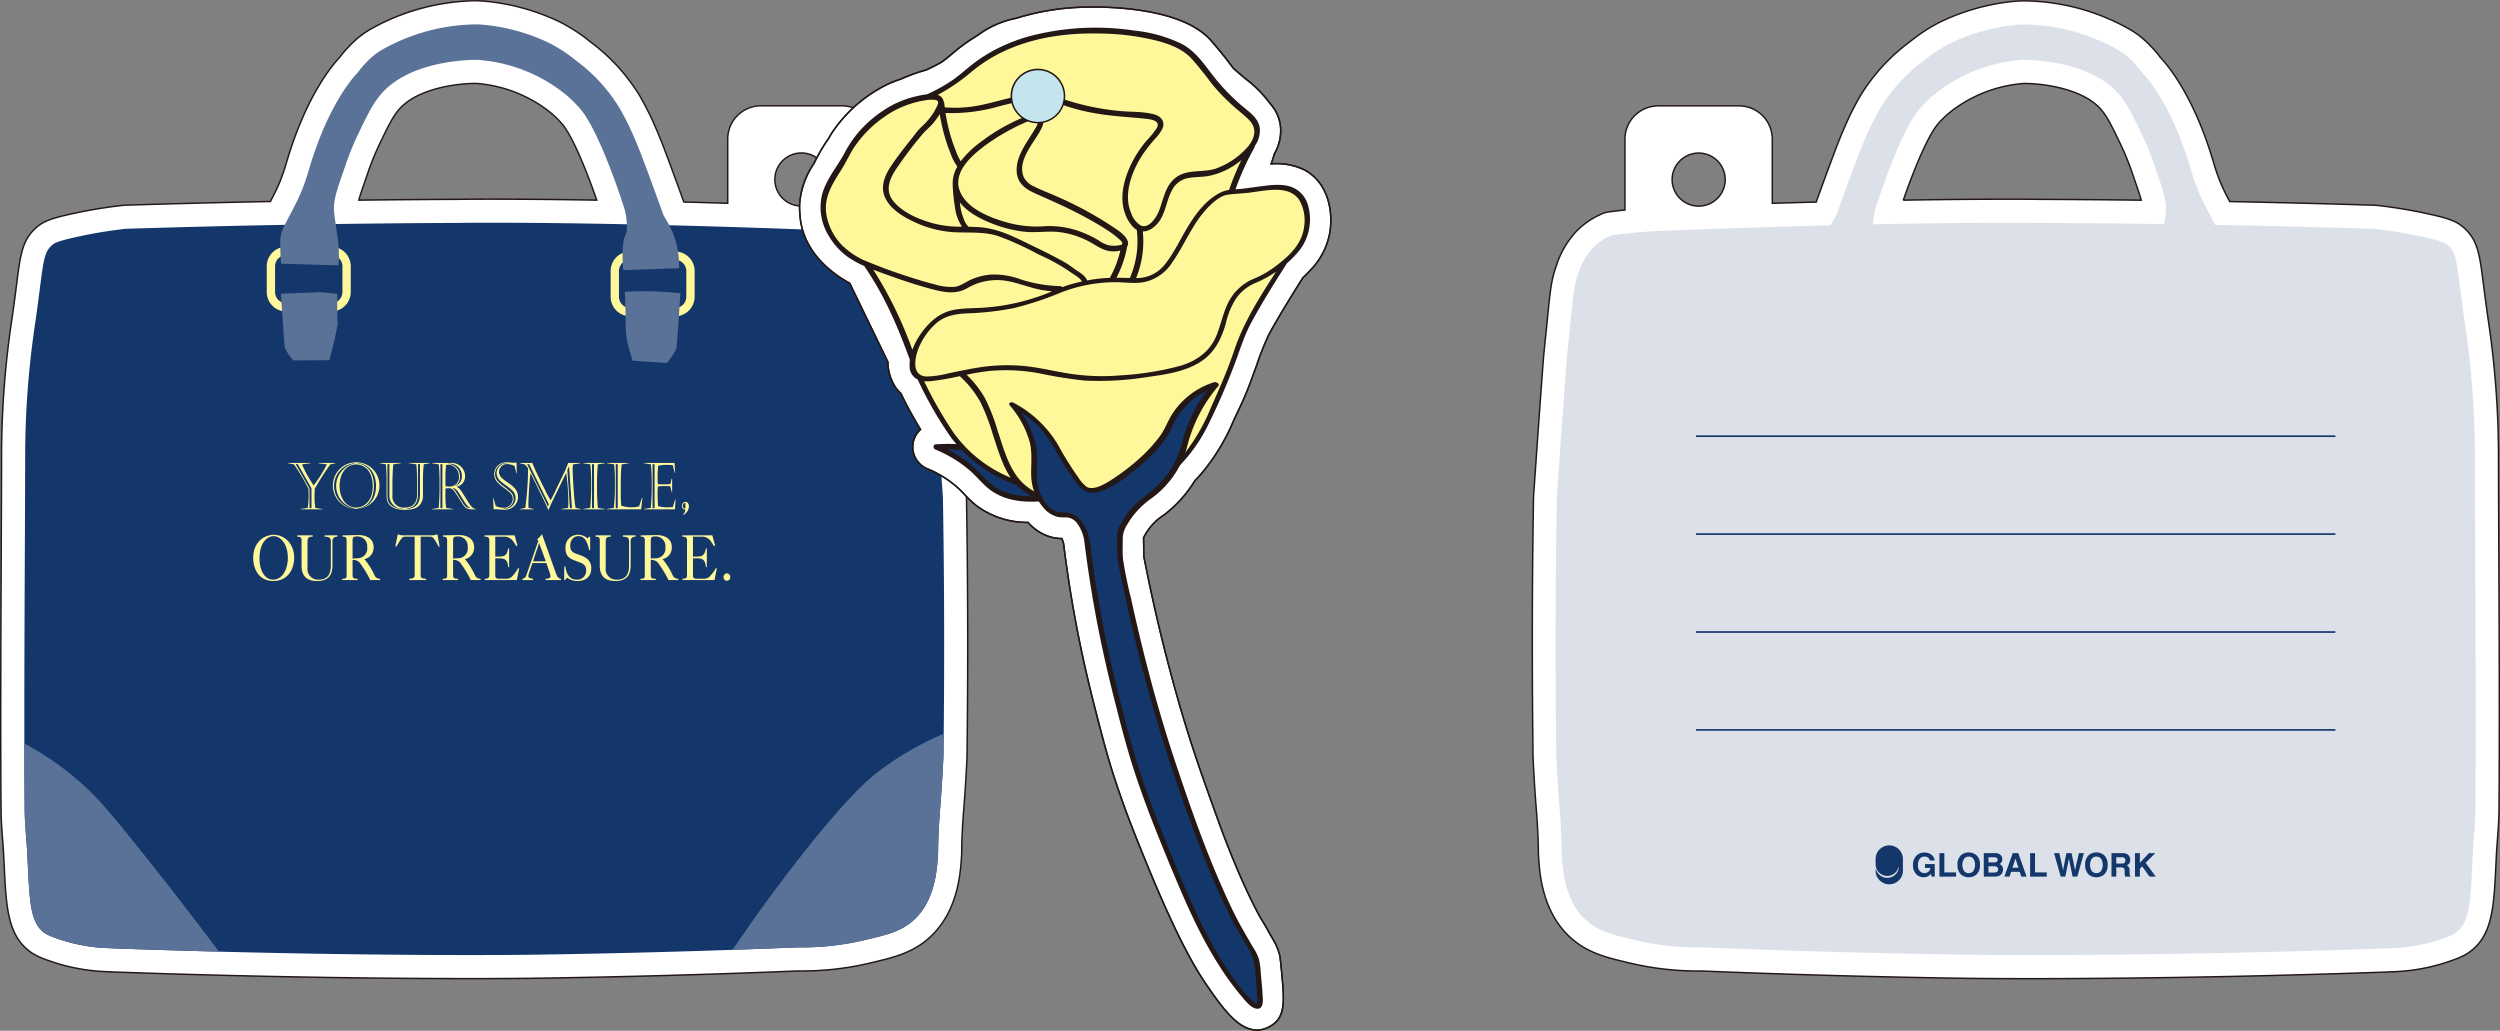 <svg xmlns="http://www.w3.org/2000/svg" width="566.984" height="233.771"><rect width="100%" height="100%" fill="#808080" stroke="none"/><g data-name="グループ 41"><g data-name="グループ 39"><path fill="#fff" d="M219.434 133.689a2004.58 2004.58 0 0 0-.239-20.887c0-.093-.006-.187-.012-.28-1.271-18.389-2.16-30.463-2.349-32.487l-.362-3.587c-.073-.676-.145-1.352-.213-2.029l-.18-1.807c-.7-6.99-.909-9.1-2.048-12.337a20.641 20.641 0 0 0-4.692-7.979 18.274 18.274 0 0 0-5.788-3.87 5.338 5.338 0 0 0-1.35-.373 120.934 120.934 0 0 0-3.74-.444V31.543a7.547 7.547 0 0 0-7.546-7.548h-18.328a7.547 7.547 0 0 0-7.545 7.548v14.561c-3.362-.1-6.686-.2-9.954-.285a862.725 862.725 0 0 0-2.394-6.6c-2.556-6.946-3.387-8.908-4.021-10.322a63.34 63.34 0 0 0-3.664-7.3 43.263 43.263 0 0 0-10.8-11.87l-1.842-1.429-.152-.114a41.777 41.777 0 0 0-5-3.088A49.892 49.892 0 0 0 110.782.348a51.58 51.58 0 0 0-1.474-.123 36.41 36.41 0 0 0-.774-.044 49.459 49.459 0 0 0-23.762 6.026 20.747 20.747 0 0 0-5.577 4.273 25.108 25.108 0 0 0-2.192 2.559c-1.684 1.776-7.714 8.911-12.111 24.079a43.564 43.564 0 0 1-1.376 3.977c-.354.886-.68 1.573-.819 1.866-.431.91-.9 1.806-1.387 2.741-10.921.213-21.993.493-32.96.835-.143 0-.287.014-.43.03a111.755 111.755 0 0 0-12.213 2.054c-3.984.9-5.928 1.54-7.649 3.135-3.03 2.806-3.426 5.9-4.293 12.679l-.318 2.467c-.325 2.483-.6 4.456-.757 5.53a210.1 210.1 0 0 0-2.34 30.864c0 5.278-.035 12.745-.073 21.316-.084 18.435-.187 41.379-.042 59.174.018 2.215.184 4.37.344 6.453.092 1.208.186 2.416.247 3.626l.111 2.291c.47 9.787.78 16.252 6.324 19.986a15.266 15.266 0 0 0 2.9 1.4 43.742 43.742 0 0 0 14.554 2.845c.478.03.83.047.915.05 35.832 1.281 65 1.506 81.054 1.506 8.542 0 13.364-.064 13.5-.066 20.056-.28 40.516-.842 60.812-1.669a67.212 67.212 0 0 0 16.23-1.773c5.343-1.255 9.564-2.247 13.416-5.653 6.632-5.866 7.183-14.792 7.418-18.6l.016-.248c.018-.3.025-.61.028-1.063 0-.294.006-.673.02-1.2.1-3.8.323-6.6.456-8.272l.022-.281c.271-3.41.5-7.191.7-11.237v-.187c.171-12.633.212-25.416.132-38.005Zm-107.9-88.529c-5.079 0-7.672.041-7.73.042-7.336.029-14.868.091-22.421.184.276-1.059.747-2.436 1.417-4.372l.449-1.3a60.983 60.983 0 0 1 2.834-7.047c1.957-4.072 3.139-6.529 4.751-8.22 4.5-4.715 13.985-5.6 17.309-5.523a30.769 30.769 0 0 1 15.059 5.368 22.565 22.565 0 0 1 4.233 3.749c1.626 1.878 3.872 6.483 6.323 12.964a147.34 147.34 0 0 1 1.583 4.38 1401.369 1401.369 0 0 0-23.809-.224Zm70.219 1.57a6.018 6.018 0 1 1 6.016-6.018 6.017 6.017 0 0 1-6.018 6.018Z" data-name="パス 336"/><path fill="#231815" d="M106.692 222.111c-14.541 0-44.406-.2-81.06-1.505-.085 0-.44-.02-.92-.051a43.863 43.863 0 0 1-14.606-2.857 15.342 15.342 0 0 1-2.932-1.414c-5.613-3.781-5.926-10.28-6.4-20.117l-.111-2.292a136.062 136.062 0 0 0-.22-3.26l-.027-.361c-.161-2.083-.328-4.237-.346-6.465-.145-17.81-.042-40.746.042-59.176.042-8.92.072-16.153.073-21.315A208.952 208.952 0 0 1 2.528 72.41l.009-.068c.151-1.06.429-3.03.749-5.46l.316-2.466c.873-6.819 1.27-9.932 4.346-12.782 1.751-1.621 3.711-2.263 7.725-3.174a111.685 111.685 0 0 1 12.233-2.058c.146-.016.295-.026.442-.031 10.9-.34 21.96-.62 32.862-.832a72.42 72.42 0 0 0 1.339-2.648l.022-.045c.148-.316.458-.972.794-1.811a44.139 44.139 0 0 0 1.37-3.961c4.389-15.145 10.41-22.313 12.15-24.148a24.828 24.828 0 0 1 2.194-2.561 20.967 20.967 0 0 1 5.612-4.3A49.42 49.42 0 0 1 108.547.018c.281.013.538.027.776.043 0 0 .736.05 1.479.124a50.059 50.059 0 0 1 16.494 4.766 42 42 0 0 1 5.017 3.1c.054.038.1.077.156.116l1.843 1.43a43.425 43.425 0 0 1 10.836 11.915 63.245 63.245 0 0 1 3.675 7.323c.634 1.414 1.467 3.378 4.025 10.331.74 2.01 1.554 4.25 2.357 6.489q4.763.127 9.666.277V31.544a7.724 7.724 0 0 1 7.714-7.716h18.327a7.725 7.725 0 0 1 7.714 7.716v15.917c1.227.133 2.427.266 3.595.428a5.593 5.593 0 0 1 1.393.385 18.452 18.452 0 0 1 5.84 3.906 20.777 20.777 0 0 1 4.732 8.042c1.146 3.256 1.357 5.368 2.055 12.367l.182 1.817q.1 1.012.213 2.027l.362 3.588c.2 2.119 1.13 14.852 2.348 32.493.007.1.012.191.014.286a2010.812 2010.812 0 0 1 .118 58.891l-.006.192c-.195 4.08-.431 7.862-.7 11.244l-.022.28c-.132 1.666-.353 4.454-.455 8.263-.011.431-.015.761-.019 1.026v.176c0 .472-.011.783-.029 1.072l-.015.248c-.237 3.834-.792 12.807-7.474 18.718-3.884 3.435-8.123 4.431-13.49 5.691a67.305 67.305 0 0 1-16.271 1.777 2281.136 2281.136 0 0 1-60.807 1.67c-.044-.001-4.886.063-13.498.063Zm.99-221.776a49.924 49.924 0 0 0-22.824 6.021 20.656 20.656 0 0 0-5.531 4.24 24.987 24.987 0 0 0-2.184 2.546c-1.74 1.837-7.714 8.953-12.084 24.025a43.176 43.176 0 0 1-1.38 3.992c-.339.849-.652 1.512-.8 1.83l-.022.045c-.451.951-.935 1.88-1.392 2.748l-.045.088h-.1c-10.934.214-22.023.494-32.958.834a5.194 5.194 0 0 0-.415.031 110.977 110.977 0 0 0-12.2 2.051c-3.952.9-5.877 1.524-7.571 3.093-2.987 2.766-3.38 5.841-4.239 12.578l-.318 2.466c-.319 2.432-.6 4.4-.749 5.464l-.01.069a208.208 208.208 0 0 0-2.338 30.837c0 5.166-.033 12.4-.073 21.319-.084 18.429-.188 41.364-.042 59.173.018 2.216.184 4.364.343 6.441l.028.362c.081 1.071.165 2.178.219 3.269l.112 2.291c.468 9.737.776 16.169 6.249 19.855a15.211 15.211 0 0 0 2.871 1.383 43.616 43.616 0 0 0 14.5 2.832c.478.03.827.047.912.05 36.648 1.31 66.51 1.506 81.048 1.506 8.6 0 13.449-.065 13.5-.066 20.06-.28 40.518-.842 60.809-1.669a66.882 66.882 0 0 0 16.2-1.769c5.32-1.25 9.522-2.237 13.343-5.616 6.579-5.818 7.128-14.694 7.363-18.485l.015-.249c.016-.283.024-.589.026-1.054v-.178c0-.266.007-.6.018-1.031.1-3.818.324-6.611.457-8.28l.021-.28c.269-3.379.5-7.158.7-11.233v-.182a2009.55 2009.55 0 0 0-.118-58.88c0-.088-.005-.18-.011-.271-1.218-17.638-2.15-30.367-2.348-32.482l-.36-3.588q-.111-1.013-.213-2.029l-.181-1.808c-.7-6.977-.907-9.08-2.039-12.3a20.461 20.461 0 0 0-4.653-7.916 18.092 18.092 0 0 0-5.734-3.835 5.189 5.189 0 0 0-1.307-.36c-1.21-.169-2.458-.306-3.736-.444l-.15-.016V31.536a7.386 7.386 0 0 0-7.377-7.38h-18.327a7.386 7.386 0 0 0-7.377 7.38V46.27h-.174q-5.044-.155-9.953-.285h-.114l-.04-.109a808.226 808.226 0 0 0-2.393-6.593c-2.556-6.944-3.386-8.9-4.017-10.312a63.42 63.42 0 0 0-3.655-7.285 43.1 43.1 0 0 0-10.755-11.823l-1.842-1.429-.148-.111a41.433 41.433 0 0 0-4.977-3.075A49.584 49.584 0 0 0 110.771.519a46.656 46.656 0 0 0-2.238-.167 15.539 15.539 0 0 0-.851-.017Zm74.069 46.562a6.186 6.186 0 1 1 6.184-6.185 6.191 6.191 0 0 1-6.184 6.185Zm0-12.035a5.85 5.85 0 1 0 5.847 5.85 5.855 5.855 0 0 0-5.847-5.851Zm-46.175 10.699h-.239a1408.062 1408.062 0 0 0-23.805-.226c-4.479 0-7.027.032-7.7.043-7.417.03-14.96.091-22.448.184h-.22l.056-.212c.273-1.05.739-2.418 1.421-4.385l.449-1.3a60.828 60.828 0 0 1 2.839-7.064c1.966-4.086 3.151-6.553 4.782-8.264 4.588-4.808 14.156-5.652 17.435-5.575a30.918 30.918 0 0 1 15.152 5.4 22.787 22.787 0 0 1 4.263 3.775c1.639 1.9 3.9 6.517 6.353 13.015.541 1.427 1.074 2.9 1.585 4.386ZM107.712 19.09c-3.579 0-12.438.947-16.759 5.476-1.594 1.673-2.772 4.121-4.721 8.177a60.633 60.633 0 0 0-2.826 7.029l-.45 1.3c-.632 1.828-1.079 3.136-1.356 4.147 7.417-.092 14.885-.152 22.2-.182.7-.01 3.25-.042 7.731-.042 4.8 0 12.772.038 23.57.22-.486-1.4-.991-2.8-1.5-4.149-2.444-6.462-4.679-11.048-6.292-12.914a22.458 22.458 0 0 0-4.205-3.722 30.534 30.534 0 0 0-14.969-5.336 8.101 8.101 0 0 0-.423-.008Z" data-name="パス 337"/></g><path fill="#13366b" d="M180.932 214.861a2260.602 2260.602 0 0 1-60.816 1.672s-38.881.543-94.3-1.437c-.07 0-.362-.018-.76-.043a38.949 38.949 0 0 1-12.847-2.452 12.426 12.426 0 0 1-1.952-.89c-3.592-2.419-3.556-7.665-4.081-18.11-.166-3.286-.558-6.563-.584-9.853-.214-26.165.114-64.036.114-80.495a205.37 205.37 0 0 1 2.287-30.06c.155-1.086.437-3.08.766-5.59 1.049-8.008 1.132-10.241 2.943-11.917.6-.558 1.288-.955 5.2-1.842a105.784 105.784 0 0 1 11.627-1.955 2782.691 2782.691 0 0 1 75.368-1.334s29.152-.49 87.4 1.831c.4.016.816.045.817.045 3.711.221 6.869.578 9.358.924a12.992 12.992 0 0 1 4.1 2.737 14.939 14.939 0 0 1 3.42 5.963c1 2.856 1.129 4.715 1.952 12.9.124 1.236.262 2.471.389 3.708 0 0 .092.92.181 1.872.193 2.052 1.127 14.83 2.339 32.356q.173 10.336.239 20.832.121 19.209-.121 37.9c-.236 4.93-.491 8.583-.688 11.071-.127 1.611-.382 4.663-.492 8.836-.031 1.175-.014 1.654-.04 2.071-.2 3.231-.536 10.665-5.639 15.178-2.786 2.464-5.87 3.225-11.1 4.453a61.668 61.668 0 0 1-15.08 1.629Z" data-name="パス 338"/><path fill="#5a7297" d="M16.878 176.273a68.937 68.937 0 0 0-11.357-7.666c.008 5.3.029 10.409.068 15.136.026 3.29.418 6.567.584 9.853.525 10.445.489 15.691 4.081 18.11a12.426 12.426 0 0 0 1.952.89 38.949 38.949 0 0 0 12.847 2.452c.4.025.69.04.761.043 8.35.3 16.323.539 23.846.733a915.602 915.602 0 0 0-19.452-25.046c-6.046-7.509-8.938-10.851-13.33-14.505Z" data-name="パス 339"/><path fill="#5a7297" d="M180.372 195.777a371.398 371.398 0 0 0-14.231 19.635q7.155-.246 14.791-.556a61.668 61.668 0 0 0 15.079-1.629c5.226-1.228 8.31-1.989 11.1-4.453 5.1-4.513 5.437-11.947 5.639-15.178.026-.417.009-.9.04-2.071.11-4.173.365-7.225.492-8.836.2-2.488.452-6.141.688-11.071.022-1.724.036-3.459.053-5.19a67.2 67.2 0 0 0-14.961 8.675c-1.712 1.315-6.802 5.365-18.69 20.674Z" data-name="パス 340"/><g fill="#fff89a" data-name="グループ 40"><path d="M69.776 115.191a15.616 15.616 0 0 0 .228-2.708c0-.4-.014-.883-.041-1.618a46.984 46.984 0 0 0-3.289-5.547l-1.324-.251v-.073h5.081v.073l-1.952.251a29.075 29.075 0 0 0 2.66 4.782 33.381 33.381 0 0 0 3.009-4.782l-1.912-.251v-.073h3.8v.088l-1.123.236a62.606 62.606 0 0 0-3.529 5.518 36.455 36.455 0 0 0-.054 1.972 12.074 12.074 0 0 0 .2 2.383l1.6.25v.074h-4.947v-.074Zm.415.045h.454v-4.489l-3.115-5.488h-.481l3.142 5.532Z" data-name="パス 341"/><path d="M86.054 110.232a5.283 5.283 0 1 1-5.335-5.385 5.231 5.231 0 0 1 5.335 5.385Zm-5.6-5.179a5.179 5.179 0 0 0 .013 10.314v-.073a5.173 5.173 0 0 1-.013-10.168Zm-3.436 5.15c0 3.414 2 4.9 3.757 4.9 1.978 0 3.757-1.708 3.757-4.709 0-4.385-2.621-5.061-3.771-5.061-2.007 0-3.745 1.78-3.745 4.87Zm4.091 5.164c2.192-.088 4.172-1.913 4.172-5.135 0-3.5-2.179-5.12-4.186-5.179v.073c1.525.133 3.7 1.221 3.7 5.15 0 2.281-.962 4.753-3.69 5.018Z" data-name="パス 342"/><path d="M87.676 108.467c0-1.06-.08-2.251-.16-3.164l-1.364-.236v-.073h4.76v.073l-1.711.236c-.121.9-.2 3.3-.2 3.987v2.958a2.551 2.551 0 0 0 2.807 2.87c1.592 0 2.795-.8 2.795-3.106v-3.075c0-.823-.066-2.751-.187-3.634l-1.7-.236v-.073h4.733v.073l-1.337.236a28.961 28.961 0 0 0-.187 3.384v3.473a3.325 3.325 0 0 1-.723 2.369c-.654.721-1.5 1.089-3.449 1.089-2.326 0-4.078-.78-4.078-3.15Zm.187 4c0 1.678.99 2.855 3.53 2.958v-.088a2.92 2.92 0 0 1-3.075-3.134v-6.942h-.455Zm6.926-.4c0 1.825-.682 3.032-2.54 3.267v.088c2.059-.132 3-1.191 3-3.34v-6.821h-.455Z" data-name="パス 343"/><path d="M99.693 109.011c0-1.1-.08-2.825-.187-3.693l-1.537-.251v-.073h4.291a3.021 3.021 0 0 1 3.223 2.943 2.4 2.4 0 0 1-1.939 2.457 2.1 2.1 0 0 1 .735.53c.669.75 1.925 3.149 2.62 3.914a1.494 1.494 0 0 0 1.084.6v.074h-1.137a1.858 1.858 0 0 1-1.511-.633c-.574-.618-1.871-2.987-2.446-3.634a1.3 1.3 0 0 0-1.19-.516 3.8 3.8 0 0 0-.642.045 8.486 8.486 0 0 0-.041.868v1.324a17.425 17.425 0 0 0 .175 2.222l1.617.25v.074h-4.839v-.074l1.51-.25c.134-1.074.214-3.4.214-3.958Zm.642-3.737h-.454v9.962h.454Zm.681 3.855c0 .4.027.985.041 1.162a4.122 4.122 0 0 0 .722.044 2.072 2.072 0 0 0 2.3-2.251 2.588 2.588 0 0 0-2.326-2.692 1.778 1.778 0 0 0-.574.073 23.6 23.6 0 0 0-.162 2.487Zm2.194 1.1a2.244 2.244 0 0 0 1.551-2.251 2.766 2.766 0 0 0-2.781-2.825h-.322v.074a2.746 2.746 0 0 1 2.648 2.9 2.219 2.219 0 0 1-1.137 2.075Zm-.549.471a2.82 2.82 0 0 1 .709.809l1.4 2.267c.588.956 1.056 1.471 1.858 1.486v-.074c-.414-.132-.815-.647-1.337-1.456l-1.136-1.795c-.455-.722-.789-1.149-1.471-1.3Z" data-name="パス 344"/><path d="M112.432 114.761a4.325 4.325 0 0 0 1.738.412 2.047 2.047 0 0 0 2.112-2.017c0-1.648-2-2.177-3.408-3.722a2.7 2.7 0 0 1-.79-1.928 2.663 2.663 0 0 1 2.821-2.648 7.648 7.648 0 0 1 .87.044c.253.014.481.043.694.043a5 5 0 0 0 .683-.043l.04 2.457h-.081l-.414-1.677a4.066 4.066 0 0 0-1.578-.427 1.818 1.818 0 0 0-1.952 1.8c0 1.56 2.26 2.251 3.544 3.649a2.916 2.916 0 0 1-2.38 4.886c-.87 0-1.324-.1-1.806-.1a5.292 5.292 0 0 0-.574.045l-.107-2.532h.094Zm2.487-9.757a2.51 2.51 0 0 0-2.634 2.532 2.417 2.417 0 0 0 .722 1.691c.869.972 2.192 1.678 2.888 2.443a2.067 2.067 0 0 1 .588 1.442 2.206 2.206 0 0 1-2.259 2.207v.074a2.467 2.467 0 0 0 2.7-2.34 2.4 2.4 0 0 0-.7-1.78c-.655-.707-2.233-1.634-2.914-2.354a2.41 2.41 0 0 1-.683-1.648 2.31 2.31 0 0 1 2.5-2.193v-.074Z" data-name="パス 345"/><path d="M120.719 104.994c.348.868.8 1.883 1.2 2.693l1.832 3.737a21.377 21.377 0 0 0 1.137 2.03c.427-.764.815-1.6 1.2-2.412l1.672-3.458a26.82 26.82 0 0 0 1.1-2.59h2.794v.073l-1.738.266c-.027.426-.04.927-.04 1.265 0 1.133.374 7.872.695 8.593l1.2.25v.074h-4.478v-.074l1.55-.25c.04-.412.054-.868.054-1.471a49.3 49.3 0 0 0-.482-6.416c-.213.368-.441.81-.642 1.236l-2.54 5.239c-.281.6-.575 1.221-.8 1.839h-.093a58.383 58.383 0 0 0-1-2.193l-2.126-4.34c-.228-.456-.628-1.266-.9-1.767-.162.972-.482 5.563-.482 6.873 0 .235.013.661.027.986l1.243.264v.074h-3.209v-.074l1.243-.264a70.481 70.481 0 0 0 .629-8.917 3.145 3.145 0 0 0-.748-.927l-1.11-.266v-.073Zm-1.176.28 4.72 9.593.226-.486-4.492-9.107Zm9.519.471-.387.838.574 8.653h.468Z" data-name="パス 346"/><path d="M137.204 115.515h-4.934v-.074l1.591-.264c.134-1.148.214-3.135.214-4.65v-1.207a34.565 34.565 0 0 0-.2-4l-1.6-.251v-.073h4.934v.073l-1.618.251c-.12 1.147-.188 2.751-.188 4.135v1.589c0 1.324.094 3.31.2 4.149l1.6.25Zm-2.941-10.241v9.962h.454v-9.962Z" data-name="パス 347"/><path d="M145.609 112.896h.093l-.294 2.619h-7.755v-.074l1.551-.25a42.381 42.381 0 0 0 .254-4.385v-1.81a32.639 32.639 0 0 0-.187-3.678l-1.6-.251v-.073h4.935v.073l-1.619.251a39.3 39.3 0 0 0-.2 3.943v3.09c0 .721.054 1.722.108 2.325a6.742 6.742 0 0 0 2.3.368 6.494 6.494 0 0 0 1.738-.192Zm-5.963-7.637v9.977h.454v-9.975Z" data-name="パス 348"/><path d="M146.02 104.994h6.952l.16 2.237h-.093l-.482-1.752a16.96 16.96 0 0 0-1.243-.044 9.192 9.192 0 0 0-2.046.192 25.942 25.942 0 0 0-.133 2.663c0 .485.014 1.074.053 1.515q.7.045 1.324.045a12.874 12.874 0 0 0 1.524-.074l.295-1.236h.107v3.075h-.107l-.308-1.309a9.167 9.167 0 0 0-1.243-.074 11.872 11.872 0 0 0-1.578.089c-.041.426-.067.986-.067 1.368 0 .868.04 2.4.12 3.1a6.858 6.858 0 0 0 2.086.265 10.055 10.055 0 0 0 1.257-.059l.521-1.736h.094l-.134 2.251h-7.046v-.074l1.551-.25c.12-.736.227-3.458.227-4.4v-1.809c0-.633-.053-2.369-.187-3.664l-1.6-.251Zm1.978.28v9.962h.455v-9.962Z" data-name="パス 349"/><path d="M154.912 116.736a1.868 1.868 0 0 0 .521-1.147.888.888 0 0 1 .013-1.766c.6 0 .8.647.8 1.015a2.355 2.355 0 0 1-1.27 1.971Zm.534-2.678a.616.616 0 0 0-.588.677.609.609 0 0 0 .588.618Z" data-name="パス 350"/><path d="M66.721 126.605c0 1.691-.9 5.164-4.773 5.164-3.583 0-4.533-3.3-4.533-5.106 0-4.429 3.276-5.385 4.6-5.385 2.233 0 4.706 1.662 4.706 5.327Zm-4.613-5.019c-1.6 0-3.262 1.56-3.262 5.136 0 2.546 1.123 4.738 3.1 4.738 2.3 0 3.342-2.693 3.342-4.87.002-3.65-2.003-5.004-3.184-5.004Z" data-name="パス 351"/><path d="M67.428 121.41h3.489v.309c-1-.015-1.176.338-1.176 1.132v5.9a2.4 2.4 0 0 0 2.563 2.71c2.22 0 2.727-1.545 2.727-3.267v-5.342c0-1.014-.467-1.073-1.389-1.132v-.309h2.887v.309a.994.994 0 0 0-1.136 1.132v5.342c0 2.046-.709 3.576-3.5 3.576-2.715 0-3.5-1.589-3.5-3.414v-5.5c0-.97-.094-1.088-.963-1.132Z" data-name="パス 352"/><path d="M77.677 121.41c1.19 0 2.42-.059 3.65-.059 1.6 0 3.409.677 3.409 2.766a2.662 2.662 0 0 1-2.1 2.693 15.935 15.935 0 0 1 2.287 3.619 1.278 1.278 0 0 0 1.283.825v.307h-2.22a25.726 25.726 0 0 0-2.432-3.988 2.094 2.094 0 0 0-1.592-.6v3.457c0 .751.322.825 1.137.825v.306h-3.476v-.309c.749 0 1.029-.074.989-.825v-7.886c0-.75-.321-.824-.936-.824Zm5.6 2.693a2.205 2.205 0 0 0-2.3-2.443c-.681 0-1.016.118-1.016.883v4.12c.4 0 .8-.03 1.2-.058a2.2 2.2 0 0 0 2.118-2.502Z" data-name="パス 353"/><path d="M94.04 121.719h-2.192c-.5 0-.628.22-.936.618-.4.514-.669 1.133-1.083 1.677l-.174-.1.562-2.737a3.9 3.9 0 0 0 1.163.236h6.659a3.906 3.906 0 0 0 1.162-.236l.5 2.752-.187.1a16.214 16.214 0 0 0-1-1.692c-.307-.4-.441-.618-.936-.618h-2.18v8.71c0 .633.268.781 1.244.825v.307h-3.811v-.309c.923-.044 1.217-.192 1.217-.825Z" data-name="パス 354"/><path d="M100.471 121.41c1.19 0 2.42-.059 3.65-.059 1.6 0 3.409.677 3.409 2.766a2.662 2.662 0 0 1-2.1 2.693 15.918 15.918 0 0 1 2.287 3.619 1.278 1.278 0 0 0 1.283.825v.307h-2.22a25.726 25.726 0 0 0-2.432-3.988 2.094 2.094 0 0 0-1.592-.6v3.457c0 .751.322.825 1.137.825v.306h-3.476v-.309c.749 0 1.029-.074.989-.825v-7.886c0-.75-.321-.824-.936-.824Zm5.6 2.693a2.205 2.205 0 0 0-2.3-2.443c-.681 0-1.016.118-1.016.883v4.12c.4 0 .8-.03 1.2-.058a2.2 2.2 0 0 0 2.118-2.502Z" data-name="パス 355"/><path d="M109.932 131.561v-.309c.641 0 1.042-.074 1.042-.825v-7.886c0-.75-.481-.824-1.083-.824v-.309h6.819l.655 2.369-.281.073a10.791 10.791 0 0 0-.6-.927 2.386 2.386 0 0 0-2.126-1.206h-2.031v4.517h.735c1.35-.015 1.885-.191 2.193-1.854h.213v4.238h-.213c-.134-1.648-.722-1.987-2.019-1.987h-.909v3.9c0 .662.427.721.922.721h1.5a1.8 1.8 0 0 0 1.551-.707 8.776 8.776 0 0 0 1.217-1.691l.228.073-.541 2.634Z" data-name="パス 356"/><path d="M118.488 131.561v-.309a1 1 0 0 0 .856-.707l2.727-7.827-.24-.442a4.426 4.426 0 0 0 1.082-1.148l3.129 8.771c.294.838.455 1.235 1.176 1.353v.309h-3.489v-.309c.4 0 1.123 0 1.123-.589 0-.426-.749-2.31-.922-2.958h-3.2c-.134.53-.909 2.532-.909 2.914 0 .574.709.574 1.083.633v.309Zm2.393-4.253h2.9l-1.511-4.164Z" data-name="パス 357"/><path d="M127.963 128.488h.268c.173 1.559.882 2.972 2.553 2.972a2.019 2.019 0 0 0 2.153-2.134c0-1.486-1.23-1.663-2.233-2.075-1.537-.559-2.46-1.074-2.46-3.016a2.814 2.814 0 0 1 2.86-2.957 3.131 3.131 0 0 1 2.153.838l.4-.382h.187v3.016h-.241a6.622 6.622 0 0 0-.855-2.355 1.878 1.878 0 0 0-1.471-.809c-1.257 0-1.952.927-1.952 2.266 0 1.281.882 1.59 1.818 1.9 1.457.486 2.955 1.148 2.955 3.12 0 2.089-1.471 2.9-3.182 2.9a3.928 3.928 0 0 1-2.287-.751l-.508.545h-.16Z" data-name="パス 358"/><path d="M135.058 121.41h3.489v.309c-1-.015-1.176.338-1.176 1.132v5.9a2.4 2.4 0 0 0 2.567 2.708c2.219 0 2.727-1.545 2.727-3.267v-5.342c0-1.014-.468-1.073-1.39-1.132v-.309h2.888v.309a.994.994 0 0 0-1.137 1.132v5.342c0 2.046-.708 3.576-3.5 3.576-2.714 0-3.5-1.589-3.5-3.414v-5.5c0-.97-.094-1.088-.962-1.132Z" data-name="パス 359"/><path d="M145.304 121.41c1.19 0 2.419-.059 3.65-.059 1.6 0 3.409.677 3.409 2.766a2.663 2.663 0 0 1-2.1 2.693 15.952 15.952 0 0 1 2.287 3.619 1.278 1.278 0 0 0 1.283.825v.307h-2.22a25.731 25.731 0 0 0-2.433-3.988 2.091 2.091 0 0 0-1.591-.6v3.457c0 .751.321.825 1.136.825v.306h-3.476v-.309c.749 0 1.03-.074.989-.825v-7.886c0-.75-.32-.824-.935-.824Zm5.6 2.693a2.206 2.206 0 0 0-2.3-2.443c-.682 0-1.016.118-1.016.883v4.12c.4 0 .8-.03 1.2-.058a2.2 2.2 0 0 0 2.116-2.502Z" data-name="パス 360"/><path d="M154.767 131.561v-.309c.641 0 1.043-.074 1.043-.825v-7.886c0-.75-.482-.824-1.083-.824v-.309h6.818l.655 2.369-.281.073a10.787 10.787 0 0 0-.6-.927 2.387 2.387 0 0 0-2.126-1.206h-2.032v4.517h.735c1.35-.015 1.886-.191 2.193-1.854h.215v4.238h-.214c-.133-1.648-.722-1.987-2.019-1.987h-.909v3.9c0 .662.427.721.922.721h1.5a1.8 1.8 0 0 0 1.551-.707 8.818 8.818 0 0 0 1.217-1.691l.227.073-.535 2.634Z" data-name="パス 361"/><path d="M164.089 130.886a.845.845 0 0 1 .749-.854.821.821 0 0 1 .789.854.83.83 0 0 1-.789.839.811.811 0 0 1-.749-.839Z" data-name="パス 362"/></g><path fill="#fff89a" d="M75.112 70.656H64.931a4.442 4.442 0 0 1-4.436-4.438v-5.816a4.442 4.442 0 0 1 4.436-4.438h10.181a4.442 4.442 0 0 1 4.436 4.438v5.816a4.442 4.442 0 0 1-4.436 4.438Zm-10.181-12.8a2.554 2.554 0 0 0-2.549 2.551v5.816a2.553 2.553 0 0 0 2.549 2.551h10.181a2.553 2.553 0 0 0 2.549-2.551v-5.816a2.554 2.554 0 0 0-2.549-2.551Z" data-name="パス 363"/><path fill="#fff89a" d="M153.104 71.731h-10.18a4.443 4.443 0 0 1-4.437-4.438v-5.816a4.443 4.443 0 0 1 4.437-4.438h10.18a4.443 4.443 0 0 1 4.437 4.438v5.816a4.443 4.443 0 0 1-4.437 4.438Zm-10.18-12.805a2.554 2.554 0 0 0-2.551 2.551v5.816a2.554 2.554 0 0 0 2.551 2.551h10.18a2.554 2.554 0 0 0 2.55-2.551v-5.816a2.554 2.554 0 0 0-2.55-2.551Z" data-name="パス 364"/><path fill="#5a7297" d="m154.004 60.83-12.646.422a35.389 35.389 0 0 1-.156-3.545c0-.695.029-1.363.069-2a10.565 10.565 0 0 1 .219-1.334c.066-.281.139-.545.216-.79a3.325 3.325 0 0 0 .407-1.085 14.158 14.158 0 0 0-.784-6.046c-.919-2.835-1.8-5.3-2.576-7.34-4.045-10.693-6.455-13.616-7.283-14.573a27.8 27.8 0 0 0-5.163-4.6 35.781 35.781 0 0 0-18.022-6.365s-14.138-.354-21.325 7.178c-2.2 2.3-3.571 5.161-5.7 9.595a65.77 65.77 0 0 0-3.07 7.624c-1.691 4.917-2.668 7.384-2.414 10.134.158 1.7.468 3.177.87 6.38a27.893 27.893 0 0 1 .12 5.7l-13.009-.389a49.048 49.048 0 0 1-.191-5.219 7.757 7.757 0 0 1 .159-1.3 7.672 7.672 0 0 1 .635-1.815c1.042-2.135 2.188-4.13 3.157-6.174.15-.318.539-1.13.969-2.208a48.21 48.21 0 0 0 1.547-4.471c4.6-15.89 11.063-22.1 11.064-22.1a19.538 19.538 0 0 1 1.985-2.347 15.386 15.386 0 0 1 4.24-3.249 44.089 44.089 0 0 1 20.963-5.386 36.182 36.182 0 0 1 1.962.147 44.407 44.407 0 0 1 14.493 4.165 36.166 36.166 0 0 1 4.351 2.69l1.868 1.448a37.681 37.681 0 0 1 9.474 10.4 58.335 58.335 0 0 1 3.356 6.716c.574 1.28 1.347 3.088 3.884 9.985a812.336 812.336 0 0 1 2.767 7.638l.595 1.063a19.67 19.67 0 0 1 1.748 3.551 19.922 19.922 0 0 1 1.221 7.5Z" data-name="パス 365"/><path fill="#5a7297" d="m63.704 66.611 9.1-.354 3.7.377q-.014.593-.02 1.193c-.022 1.971.012 3.892.091 5.76-.31 1.7-.688 3.486-1.148 5.33q-.357 1.427-.743 2.773l-8.158.052a11.849 11.849 0 0 1-1.947-2.905q-.2-2.508-.383-5.044-.265-3.615-.492-7.182Z" data-name="パス 366"/><path fill="#5a7297" d="M154.31 66.509a80.408 80.408 0 0 0-12.594-.35c.167 4.831.19 6.544.164 7.009-.005.079-.005.354 0 .729.02.788.084 1.433.138 1.875.016.233.045.582.106 1a18.758 18.758 0 0 0 .575 2.45 32.941 32.941 0 0 0 .814 2.585l7.709.51a13.034 13.034 0 0 0 2.213-3.363q.2-2.51.377-5.044.269-3.725.498-7.401Z" data-name="パス 367"/></g><g data-name="グループ 44"><path fill="#fff" stroke="#231815" stroke-width=".336" d="M347.685 171.701c0 .062 0 .125.005.187.194 4.046.427 7.827.7 11.237l.022.281c.133 1.674.355 4.474.456 8.272.014.532.017.911.02 1.205 0 .453.01.767.028 1.063l.016.248c.235 3.811.786 12.737 7.418 18.6 3.852 3.406 8.073 4.4 13.416 5.653a67.215 67.215 0 0 0 16.23 1.773c20.3.827 40.756 1.389 60.812 1.669.135 0 4.957.066 13.5.066 16.049 0 45.222-.225 81.055-1.506.084 0 .436-.02.914-.05a43.736 43.736 0 0 0 14.554-2.845 15.224 15.224 0 0 0 2.9-1.4c5.544-3.734 5.854-10.2 6.324-19.986l.111-2.291c.061-1.21.155-2.418.247-3.626.161-2.083.326-4.238.344-6.453.146-17.795.042-40.739-.042-59.174-.038-8.571-.071-16.038-.072-21.316a210.349 210.349 0 0 0-2.341-30.864 483.79 483.79 0 0 1-.757-5.53l-.318-2.467c-.866-6.779-1.262-9.873-4.293-12.679-1.721-1.6-3.665-2.231-7.649-3.135a111.745 111.745 0 0 0-12.213-2.054 5.176 5.176 0 0 0-.43-.03 2835.865 2835.865 0 0 0-32.959-.835 72.913 72.913 0 0 1-1.387-2.741c-.139-.293-.466-.98-.82-1.866a43.245 43.245 0 0 1-1.375-3.977c-4.4-15.168-10.428-22.3-12.112-24.079a25.169 25.169 0 0 0-2.192-2.559 20.747 20.747 0 0 0-5.577-4.273A49.459 49.459 0 0 0 458.458.193a36.41 36.41 0 0 0-.774.044s-.733.049-1.474.123a49.829 49.829 0 0 0-16.432 4.749 41.525 41.525 0 0 0-5 3.087l-.152.114-1.842 1.429a43.261 43.261 0 0 0-10.8 11.87 63.164 63.164 0 0 0-3.664 7.3c-.633 1.414-1.465 3.376-4.02 10.322a957.95 957.95 0 0 0-2.4 6.595q-4.9.131-9.954.285v-14.55a7.546 7.546 0 0 0-7.545-7.548h-18.328a7.546 7.546 0 0 0-7.546 7.548v16.066c-1.253.135-2.507.272-3.739.444a5.369 5.369 0 0 0-1.351.373 18.268 18.268 0 0 0-5.788 3.87 20.635 20.635 0 0 0-4.692 7.979c-1.139 3.238-1.349 5.347-2.048 12.337l-.18 1.807c-.068.677-.14 1.353-.213 2.029l-.362 3.587c-.189 2.024-1.077 14.1-2.349 32.487-.006.093-.01.187-.012.28-.115 6.993-.2 14.021-.239 20.887a2075.37 2075.37 0 0 0 .131 37.994Zm83.973-126.3a151.54 151.54 0 0 1 1.583-4.38c2.451-6.481 4.7-11.086 6.323-12.964a22.58 22.58 0 0 1 4.233-3.749 30.771 30.771 0 0 1 15.059-5.368c3.325-.08 12.809.808 17.309 5.523 1.612 1.691 2.794 4.148 4.751 8.22a60.894 60.894 0 0 1 2.834 7.047l.449 1.3c.671 1.936 1.141 3.313 1.417 4.372-7.553-.093-15.085-.155-22.421-.184-.057 0-2.651-.042-7.73-.042a1385.39 1385.39 0 0 0-23.807.222Zm-52.428-4.672a6.016 6.016 0 1 1 6.016 6.018 6.017 6.017 0 0 1-6.016-6.021Z" data-name="パス 368"/><path fill="#dce1e9" d="M352.958 171.624c.236 4.93.491 8.583.688 11.071.127 1.611.383 4.663.493 8.835.031 1.175.014 1.654.04 2.071.2 3.231.536 10.664 5.64 15.177 2.787 2.464 5.872 3.225 11.1 4.453a61.749 61.749 0 0 0 15.084 1.629c24.154.986 44.778 1.447 60.837 1.672 0 0 38.9.543 94.335-1.438.07 0 .363-.018.761-.042a38.971 38.971 0 0 0 12.851-2.452 12.5 12.5 0 0 0 1.953-.89c3.593-2.419 3.557-7.665 4.082-18.109.166-3.286.558-6.562.585-9.852.213-26.164-.115-64.033-.115-80.49a205.371 205.371 0 0 0-2.287-30.058 466.876 466.876 0 0 1-.767-5.59c-1.049-8.007-1.132-10.241-2.944-11.917-.6-.557-1.288-.954-5.2-1.841a105.35 105.35 0 0 0-11.631-1.955c-12.829-.4-24.883-.688-36.089-.893-.978-1.957-2.023-3.811-2.92-5.7-.15-.318-.539-1.129-.97-2.208a48.094 48.094 0 0 1-1.546-4.47c-4.608-15.89-11.068-22.1-11.068-22.1a19.612 19.612 0 0 0-1.986-2.347 15.394 15.394 0 0 0-4.242-3.249 44.121 44.121 0 0 0-20.97-5.385c-.245.011-.467.024-.674.038 0 0-.641.043-1.288.108a44.418 44.418 0 0 0-14.5 4.166 35.921 35.921 0 0 0-4.353 2.689l-1.869 1.448a37.686 37.686 0 0 0-9.477 10.395 58.273 58.273 0 0 0-3.357 6.716c-.574 1.28-1.347 3.088-3.886 9.984a812.336 812.336 0 0 0-2.767 7.638l-.6 1.063c-.248.4-.5.839-.745 1.31q-16.818.423-39.519 1.3c-.4.016-.817.046-.817.046-3.713.22-6.872.578-9.362.924a12.963 12.963 0 0 0-4.1 2.737 14.918 14.918 0 0 0-3.421 5.962c-1.006 2.856-1.13 4.714-1.953 12.9-.124 1.236-.262 2.471-.39 3.708 0 0-.091.92-.181 1.872-.192 2.051-1.127 14.829-2.339 32.354q-.172 10.335-.239 20.831-.119 19.203.123 37.889Zm71.848-120.748a13.192 13.192 0 0 1 .809-4.413c.92-2.835 1.807-5.3 2.577-7.339 4.047-10.693 6.458-13.616 7.286-14.573a27.806 27.806 0 0 1 5.165-4.6 35.8 35.8 0 0 1 18.028-6.365s14.143-.354 21.332 7.177c2.2 2.3 3.573 5.161 5.7 9.595a65.938 65.938 0 0 1 3.071 7.624c1.691 4.916 2.668 7.383 2.414 10.133-.081.87-.2 1.685-.354 2.7a2734.322 2734.322 0 0 0-27.769-.255c.005.001-12.761-.21-38.261.316Z" data-name="パス 369"/><g fill="#13366b" data-name="グループ 42"><path d="M384.63 143.148h145.017v.381H384.63z" data-name="長方形 10"/><path d="M384.63 165.353h145.017v.381H384.63z" data-name="長方形 11"/><path d="M384.63 98.736h145.017v.381H384.63z" data-name="長方形 12"/><path d="M384.63 120.942h145.017v.381H384.63z" data-name="長方形 13"/></g><g fill="#13366b" data-name="グループ 43"><path d="M425.504 197.261a.065.065 0 0 0-.063-.046.067.067 0 0 0-.066.066v.32a3.1 3.1 0 0 0 6.193 0v-2.923a3.1 3.1 0 0 0-6.193 0v1.313a2.645 2.645 0 0 0 5.2.7.04.04 0 0 1 .039-.03.041.041 0 0 1 .041.041 2.645 2.645 0 0 1-5.148.561" data-name="パス 370"/><path d="M437.681 195.152a1.041 1.041 0 0 0-.618-.761 1.521 1.521 0 0 0-.61-.12 1.33 1.33 0 0 0-1.057.485 2.208 2.208 0 0 0-.413 1.458 1.813 1.813 0 0 0 .448 1.388 1.474 1.474 0 0 0 1.018.406 1.323 1.323 0 0 0 .918-.32 1.385 1.385 0 0 0 .44-.842h-1.231v-.888h2.216v2.856h-.736l-.112-.664a2.584 2.584 0 0 1-.577.532 2.038 2.038 0 0 1-1.084.27 2.252 2.252 0 0 1-1.733-.733 2.794 2.794 0 0 1-.7-2.014 2.954 2.954 0 0 1 .711-2.071 2.428 2.428 0 0 1 1.882-.779 2.461 2.461 0 0 1 1.63.514 1.92 1.92 0 0 1 .706 1.283Z" data-name="パス 371"/><path d="M439.854 193.492h1.113v4.365h2.657v.957h-3.77Z" data-name="パス 372"/><path d="M447.544 197.533a2.666 2.666 0 0 0 0-2.772 1.269 1.269 0 0 0-1.049-.49 1.285 1.285 0 0 0-1.054.488 2.638 2.638 0 0 0 0 2.774 1.284 1.284 0 0 0 1.054.487 1.27 1.27 0 0 0 1.049-.487m.695.808a2.757 2.757 0 0 1-3.488 0 2.874 2.874 0 0 1-.809-2.2 2.813 2.813 0 0 1 .809-2.195 2.756 2.756 0 0 1 3.488 0 2.82 2.82 0 0 1 .805 2.195 2.878 2.878 0 0 1-.805 2.2" data-name="パス 373"/><path d="M450.972 196.471v1.419h1.292a1.248 1.248 0 0 0 .539-.094.672.672 0 0 0 .35-.665.571.571 0 0 0-.339-.57 1.33 1.33 0 0 0-.532-.09Zm0-2.055v1.174h1.294a1.065 1.065 0 0 0 .562-.132.5.5 0 0 0 .217-.468.478.478 0 0 0-.286-.491 2.019 2.019 0 0 0-.629-.083Zm2.89-.357a1.351 1.351 0 0 1 .245.812 1.189 1.189 0 0 1-.247.784 1.277 1.277 0 0 1-.406.3 1.188 1.188 0 0 1 .614.469 1.41 1.41 0 0 1 .208.781 1.553 1.553 0 0 1-.237.848 1.465 1.465 0 0 1-.978.686 3.7 3.7 0 0 1-.752.072h-2.4v-5.322h2.572a1.633 1.633 0 0 1 1.379.567" data-name="パス 374"/><path d="M456.404 196.803h1.363l-.673-2.094Zm.073-3.311h1.258l1.883 5.322h-1.206l-.351-1.094h-1.96l-.361 1.094h-1.163Z" data-name="パス 375"/><path d="M460.419 193.492h1.112v4.365h2.658v.957h-3.77Z" data-name="パス 376"/><path d="m467.036 193.492.7 3.048.153.848.153-.831.6-3.065h1.173l.633 3.047.162.849.164-.816.71-3.08h1.133l-1.5 5.322h-1.065l-.643-3.113-.187-1.029-.188 1.029-.643 3.113h-1.033l-1.509-5.322Z" data-name="パス 377"/><path d="M476.499 197.533a2.663 2.663 0 0 0 0-2.772 1.268 1.268 0 0 0-1.049-.49 1.286 1.286 0 0 0-1.054.488 2.647 2.647 0 0 0 0 2.774 1.285 1.285 0 0 0 1.054.487 1.268 1.268 0 0 0 1.049-.487m.7.808a2.758 2.758 0 0 1-3.489 0 2.871 2.871 0 0 1-.808-2.2 2.814 2.814 0 0 1 .808-2.195 2.757 2.757 0 0 1 3.489 0 2.825 2.825 0 0 1 .8 2.195 2.882 2.882 0 0 1-.8 2.2" data-name="パス 378"/><path d="M479.96 194.416v1.43h1.2a1.271 1.271 0 0 0 .535-.087.6.6 0 0 0 .315-.6.673.673 0 0 0-.305-.65 1.1 1.1 0 0 0-.514-.094Zm2.3-.787a1.32 1.32 0 0 1 .5.372 1.647 1.647 0 0 1 .268.448 1.49 1.49 0 0 1 .1.56 1.6 1.6 0 0 1-.191.745 1.071 1.071 0 0 1-.632.518.988.988 0 0 1 .521.421 1.739 1.739 0 0 1 .154.832v.357a2.646 2.646 0 0 0 .029.495.443.443 0 0 0 .2.3v.133h-1.227q-.051-.177-.072-.285a2.592 2.592 0 0 1-.047-.459l-.008-.494a1 1 0 0 0-.175-.679.9.9 0 0 0-.634-.17h-1.086v2.087h-1.087v-5.322h2.546a2.321 2.321 0 0 1 .84.137" data-name="パス 379"/><path d="M484.204 193.492h1.1v2.192l2.056-2.192h1.438l-2.185 2.189 2.3 3.133h-1.43l-1.64-2.324-.536.544v1.78h-1.103Z" data-name="パス 380"/></g></g><g data-name="グループ 47"><g data-name="グループ 45"><path fill="#fff" d="M297.37 39.521a8.886 8.886 0 0 0-1.8-1.116 14.479 14.479 0 0 0-7.274-1.24c.259-.713.495-1.455.708-2.256a10.367 10.367 0 0 0 1.426-6.049 9.058 9.058 0 0 0-2.323-5.312 26.609 26.609 0 0 0-5.532-5.612c-.885-.744-1.8-1.511-2.777-2.387-.492-.6-.832-1.063-.972-1.256-.052-.073-1.328-1.819-4.072-5-7.075-8.2-26.1-7.807-29.849-7.644l-.784.038a56.058 56.058 0 0 0-13.635 2.447 21.719 21.719 0 0 0-8.954 4.008c-.66.394-1.291.794-1.918 1.219a40.341 40.341 0 0 0-3.712 2.858c-.757.64-1.416 1.2-2.357 1.863a38.592 38.592 0 0 1-3.512 1.786 41.164 41.164 0 0 0-5.742 2.075c-.992.328-1.932.689-2.756 1.055a32.092 32.092 0 0 0-12.132 10.082 15.379 15.379 0 0 0-1.42 2.242 39.271 39.271 0 0 0-3.4 5.773 18.513 18.513 0 0 0-3.246 9.3 14.588 14.588 0 0 0 .092 2.332c.021.379.049.76.1 1.163 1.089 7.792 7.486 12.34 11.176 14.347l8.658 17.822a10.012 10.012 0 0 0 .854 4.114 7.991 7.991 0 0 0 1.187 2.1 7.4 7.4 0 0 0 .923.969 59.344 59.344 0 0 0 2.071 4.07c.628 1.124 1.424 2.549 2.368 4.079a5.349 5.349 0 0 0 1.542 8.924 24.667 24.667 0 0 1 5.1 2.844 22.78 22.78 0 0 1 3.394 3.049 24.146 24.146 0 0 0 2.638 2.478 19.31 19.31 0 0 0 11.711 3.794 10.771 10.771 0 0 0 4.689 3.17 9.252 9.252 0 0 0 2.961.483 6.381 6.381 0 0 1 .407 1.158 287.516 287.516 0 0 0 3.851 23.347c1.436 6.892 2.843 12.351 3.6 15.285 1.565 6.071 2.575 9.825 3.752 13.491 2.254 7.02 4.191 12.024 7.429 19.941 8.073 19.739 12.152 25.643 14.344 28.816 3.725 5.4 7.447 10.14 11.827 9.344a6.319 6.319 0 0 0 1.724-.592c3.914-1.973 3.571-5.614 2.884-12.88-.111-1.18-.223-2.156-.3-2.82a5.332 5.332 0 0 0-.146-.751 14.027 14.027 0 0 0-.465-1.413 13.68 13.68 0 0 0-1.14-2.267c-.349-.56-.666-1.139-.985-1.717-.428-.773-.871-1.574-1.394-2.4-.865-1.364-5.079-9.184-9.9-22.535l-.247-.686c-3.334-9.235-5.967-16.53-9.031-27.323a385.407 385.407 0 0 1-7.609-31.971l-.062-4.2a12.907 12.907 0 0 1 4.487-5.082q.183-.12.355-.255a28.073 28.073 0 0 0 6.813-7.634 33.552 33.552 0 0 0 2.56-2.93 47.373 47.373 0 0 0 6.3-10.873c.356-.742.722-1.511 1.1-2.318a77.762 77.762 0 0 0 3.381-8.259 69.53 69.53 0 0 0 1.243-3.476 85.688 85.688 0 0 1 2.022-4.93c1-1.935 3.618-6.477 7.893-13.24a16.363 16.363 0 0 0 1.535-1.545 16.2 16.2 0 0 0 4.55-8.63c.707-4.062.016-9.958-4.209-13.267Z" data-name="パス 381"/><path fill="#231815" d="M285.041 233.771c-4.069 0-7.523-4.486-10.987-9.506-2.2-3.183-6.284-9.1-14.361-28.847-3.234-7.91-5.172-12.914-7.432-19.954-1.181-3.675-2.191-7.43-3.755-13.5-.756-2.933-2.164-8.392-3.6-15.292a287.349 287.349 0 0 1-3.853-23.361 6.9 6.9 0 0 0-.347-1.012 9.319 9.319 0 0 1-2.907-.49 10.942 10.942 0 0 1-4.713-3.163 19.473 19.473 0 0 1-11.737-3.827 24.116 24.116 0 0 1-2.634-2.471 22.65 22.65 0 0 0-3.394-3.052 24.462 24.462 0 0 0-5.07-2.826 5.517 5.517 0 0 1-1.694-9.109c-.944-1.537-1.757-2.995-2.3-3.968a59.633 59.633 0 0 1-2.061-4.048 7.439 7.439 0 0 1-.917-.968 8.087 8.087 0 0 1-1.213-2.14 10.129 10.129 0 0 1-.864-4.135l-8.619-17.74c-3.741-2.045-10.121-6.621-11.214-14.445a12.193 12.193 0 0 1-.1-1.178c-.057-.51-.089-.963-.1-1.416 0-.233-.009-.55.009-.932a18.724 18.724 0 0 1 3.271-9.381 39.365 39.365 0 0 1 3.4-5.782 15.531 15.531 0 0 1 1.421-2.245 32.269 32.269 0 0 1 12.2-10.136c.83-.37 1.788-.736 2.768-1.06a41.2 41.2 0 0 1 5.749-2.078 38.78 38.78 0 0 0 3.474-1.77c.909-.643 1.555-1.188 2.3-1.82l.146.1-.108-.128a40.331 40.331 0 0 1 3.719-2.863 39.477 39.477 0 0 1 1.925-1.223 21.74 21.74 0 0 1 9-4.028 56.224 56.224 0 0 1 13.664-2.451l.784-.038c3.751-.16 22.857-.559 29.984 7.7 2.8 3.242 4.07 4.993 4.082 5.009.129.178.472.653.964 1.246.924.824 1.795 1.56 2.757 2.367a26.628 26.628 0 0 1 5.564 5.649 9.173 9.173 0 0 1 2.349 5.389 10.529 10.529 0 0 1-1.436 6.127 25.784 25.784 0 0 1-.622 2.012 14.376 14.376 0 0 1 7.106 1.269 9.029 9.029 0 0 1 1.829 1.136c4.281 3.355 4.982 9.329 4.281 13.427a16.358 16.358 0 0 1-4.594 8.717 16.726 16.726 0 0 1-1.527 1.539c-4.266 6.747-6.863 11.246-7.873 13.207a86.268 86.268 0 0 0-2.014 4.911 70.185 70.185 0 0 1-1.244 3.478 77.656 77.656 0 0 1-3.386 8.271c-.382.808-.748 1.576-1.1 2.318a47.5 47.5 0 0 1-6.321 10.907 33.7 33.7 0 0 1-2.569 2.941 28.16 28.16 0 0 1-6.83 7.65c-.12.093-.241.18-.366.262a12.713 12.713 0 0 0-4.411 4.98l.061 4.16a387.509 387.509 0 0 0 7.6 31.929c3.065 10.8 5.7 18.087 9.027 27.311l.247.686c4.815 13.338 9.019 21.142 9.882 22.5.527.83.97 1.632 1.4 2.407l.066.119c.291.527.591 1.073.914 1.591a13.879 13.879 0 0 1 1.625 3.725 5.5 5.5 0 0 1 .151.774c.118.985.218 1.909.3 2.825.693 7.337 1.041 11.02-2.976 13.045a6.572 6.572 0 0 1-1.769.607 5.642 5.642 0 0 1-1.001.092ZM247.883 1.761c-1.324 0-2.354.033-2.97.06l-.783.038a55.909 55.909 0 0 0-13.593 2.439 21.483 21.483 0 0 0-8.9 3.981c-.686.41-1.31.807-1.927 1.225a39.819 39.819 0 0 0-3.689 2.841l-.039.032c-.753.636-1.4 1.186-2.338 1.846a38.355 38.355 0 0 1-3.541 1.8 41.318 41.318 0 0 0-5.741 2.075c-.986.327-1.934.69-2.756 1.055a31.89 31.89 0 0 0-12.066 10.028 15.363 15.363 0 0 0-1.406 2.22 39.465 39.465 0 0 0-3.394 5.769 18.463 18.463 0 0 0-3.232 9.235 14.638 14.638 0 0 0 .094 2.31c.024.456.056.81.1 1.159 1.079 7.711 7.411 12.22 11.09 14.222l.048.026.023.048 8.676 17.9a9.838 9.838 0 0 0 .838 4.046 7.775 7.775 0 0 0 1.166 2.06 7.134 7.134 0 0 0 .9.948l.042.056a58.776 58.776 0 0 0 2.065 4.058c.555.995 1.393 2.5 2.363 4.073l.074.119-.1.094a5.182 5.182 0 0 0 1.493 8.644 24.79 24.79 0 0 1 5.14 2.863 22.917 22.917 0 0 1 3.417 3.069 23.935 23.935 0 0 0 2.621 2.462 19.173 19.173 0 0 0 11.611 3.758h.073l.048.055a10.651 10.651 0 0 0 4.618 3.122 9.034 9.034 0 0 0 2.907.474h.1l.046.1a6.663 6.663 0 0 1 .418 1.188 287.725 287.725 0 0 0 3.853 23.355 319.3 319.3 0 0 0 3.6 15.278c1.564 6.064 2.573 9.815 3.75 13.482 2.258 7.029 4.193 12.027 7.425 19.929 8.062 19.713 12.134 25.61 14.323 28.779 3.682 5.338 7.332 10.059 11.662 9.279a6.226 6.226 0 0 0 1.678-.577c3.813-1.922 3.472-5.529 2.793-12.714-.086-.913-.184-1.834-.3-2.815a5.159 5.159 0 0 0-.141-.729 13.621 13.621 0 0 0-.46-1.4 13.769 13.769 0 0 0-1.119-2.23 34.392 34.392 0 0 1-.93-1.615l-.066-.119a44.363 44.363 0 0 0-1.389-2.389c-.866-1.367-5.088-9.2-9.914-22.568l-.247-.686c-3.332-9.23-5.965-16.521-9.035-27.334a386.068 386.068 0 0 1-7.612-31.985l-.065-4.271.018-.036a13.088 13.088 0 0 1 4.545-5.149q.177-.116.345-.246a27.956 27.956 0 0 0 6.771-7.589 34.336 34.336 0 0 0 2.571-2.946 47.208 47.208 0 0 0 6.279-10.839c.357-.745.723-1.514 1.1-2.321a77.2 77.2 0 0 0 3.375-8.243 71.621 71.621 0 0 0 1.242-3.473 85.877 85.877 0 0 1 2.028-4.945c1.018-1.978 3.627-6.494 7.905-13.262l.03-.036a16.453 16.453 0 0 0 1.52-1.529 16.04 16.04 0 0 0 4.511-8.548c.686-4.007.008-9.843-4.159-13.106a8.661 8.661 0 0 0-1.762-1.1 14.2 14.2 0 0 0-7.194-1.224l-.253.013.086-.238c.27-.74.5-1.473.7-2.242l.016-.04a10.219 10.219 0 0 0 1.4-5.952 8.89 8.89 0 0 0-2.282-5.216 26.522 26.522 0 0 0-5.513-5.593 114.917 114.917 0 0 1-2.782-2.391c-.515-.621-.865-1.1-.995-1.282-.013-.017-1.274-1.756-4.063-4.987-5.862-6.803-20.047-7.648-26.741-7.648Z" data-name="パス 382"/></g><path fill="#13366b" d="M238.128 112.838c-7.228 1.042-11.136-.587-13.386-2.346-1.87-1.463-2.889-3.249-6.184-5.641a29.983 29.983 0 0 0-6.213-3.463 40 40 0 0 1 9.261.427c13.268 2.182 23.62 10.863 22.943 12.215-.203.407-1.545.431-6.421-1.192Z" data-name="パス 383"/><path fill="#231815" d="M243.633 111.538c-4.6-4.505-11.1-7.491-17.2-9.251a41.4 41.4 0 0 0-14.2-1.521c-.678.044-.652.952-.1 1.181a28.985 28.985 0 0 1 7.731 4.686c1.738 1.488 3.132 3.391 5.022 4.7 3.843 2.663 8.785 2.747 13.256 2.141a29.269 29.269 0 0 0 4.9 1.331 2.52 2.52 0 0 0 1.853-.167c1.086-.871-.673-2.523-1.262-3.1Zm-5.247.756a.577.577 0 0 0-.371-.077c-4.369.6-9.393.628-13.013-2.277-1.855-1.489-3.314-3.4-5.19-4.883a30.016 30.016 0 0 0-4.9-3.124 42.572 42.572 0 0 1 18.478 4.278 42.1 42.1 0 0 1 7.216 4.315 21.941 21.941 0 0 1 2.231 1.881c.343.339.633.888.977 1.222-.143 0-.321 0-.419-.013a23.529 23.529 0 0 1-5.009-1.322Z" data-name="パス 384"/><path fill="#fff89a" d="M279.427 43.574a51.133 51.133 0 0 1 5.569-.639c5.023-.3 7.534-.448 9.036.789 2.934 2.415 2.41 8.477.212 12.449a10.323 10.323 0 0 1-2.8 3.217 8.315 8.315 0 0 1-1.375.772 114.783 114.783 0 0 0-7.29 13.754c-3.4 7.611-3.326 9.677-6.65 16.678-3.434 7.233-5.5 11.594-10.19 15.866a29.785 29.785 0 0 1-15.267 7.82 25.348 25.348 0 0 1-12.248-.629 24.511 24.511 0 0 1-7.873-4.189 31.479 31.479 0 0 1-6.4-3.215c-6.935-4.552-10.521-10.938-13.084-15.525a53.227 53.227 0 0 1-2.335-4.71 5.189 5.189 0 0 1-1.608-1.945c-.646-1.4-.33-2.571-.366-3.8-.061-2.1-1.117-3.442-2.255-5.249-1.711-2.714-4.2-7.407-7.782-14.732-1.115-.495-8.915-4.1-9.894-11.113-.455-3.254.754-5.843 2.464-9.5a34.57 34.57 0 0 1 9.611-12.2 35.117 35.117 0 0 1 12.916-6.519 43.853 43.853 0 0 0 5.361-2.778 54.121 54.121 0 0 0 7.382-5.585c3.761-3.02 7.851-3.522 14.945-4.392 8.842-1.084 21.345-2.618 29.949 4.431 2.51 2.056 2 2.618 6.484 6.675 4.926 4.455 8.352 6.3 8.6 9.878a12.505 12.505 0 0 1-.537 3.689 27.845 27.845 0 0 1-2.21 5.942 108.634 108.634 0 0 1-2.365 4.76Z" data-name="パス 385"/><path fill="#231815" d="M296.677 46.643a6.214 6.214 0 0 0-3.391-4.085c-2-.869-4.34-.678-6.444-.422-1.766.216-3.524.487-5.293.687-.448.051-.9.079-1.342.11a60.65 60.65 0 0 1 4.316-9.509.337.337 0 0 0 .022-.269 6.1 6.1 0 0 0 1.175-4.019c-.241-2.416-2.643-3.9-4.311-5.354a47.244 47.244 0 0 1-6.694-7.137c-1.912-2.52-3.847-5.181-6.692-6.688a32.233 32.233 0 0 0-10.7-3.018 59.054 59.054 0 0 0-24.224 1.372 40.1 40.1 0 0 0-6.581 2.541 34.176 34.176 0 0 0-5.834 3.621c-1.63 1.259-3.132 2.66-4.84 3.821a35.267 35.267 0 0 1-5.645 3.1 18.155 18.155 0 0 0-2.137.381 22.671 22.671 0 0 0-6.044 2.247 28.079 28.079 0 0 0-7.136 5.752 26.247 26.247 0 0 0-3.451 5.126c-1.62 2.953-3.935 5.652-4.91 8.921a12.26 12.26 0 0 0 1.467 9.725 15.533 15.533 0 0 0 4.284 4.724 21.329 21.329 0 0 0 3.8 2.092.547.547 0 0 0 .1.242c4.437 6.453 7.5 13.61 10.157 20.947 0 .015.018.023.025.038a8.524 8.524 0 0 0-.057 1.441 3.218 3.218 0 0 0 1.836 3.039v.017a87.77 87.77 0 0 0 7.515 13.088 32.236 32.236 0 0 0 14.794 10.811.652.652 0 0 0 .123.025c4.4 4.58 11.646 5.472 17.689 5.072 7.777-.515 14.687-4.483 19.9-10.145a35.965 35.965 0 0 0 5.536-7.953 150.665 150.665 0 0 0 6.1-13.858c1.3-3.311 2.229-6.658 3.918-9.813 2.493-4.658 5.336-9.142 8.164-13.6a23.909 23.909 0 0 0 2.222-2.207 11.517 11.517 0 0 0 2.583-10.863Zm-19.767-3.025c-3.15 1.545-5.386 4.392-7.208 7.307-1.846 2.953-3.286 6.212-5.446 8.96a8.086 8.086 0 0 1-6.59 3.174 22.047 22.047 0 0 0 1.516-10.559 3.884 3.884 0 0 0 2.3-.85c2.854-2.1 2.758-5.595 4.307-8.473a5.145 5.145 0 0 1 3.744-2.81c1.484-.255 3-.194 4.494-.447a16.414 16.414 0 0 0 7.454-3.58l.054-.044a60.834 60.834 0 0 0-2.72 6.569.406.406 0 0 0-.013.207 6.214 6.214 0 0 0-1.892.546Zm-30.321 19.987c-.738-1.485-2-1.882-3.25-2.871a19.029 19.029 0 0 0-2.648-1.686c-2.8-1.537-5.686-2.9-8.557-4.292-3.275-1.583-6.464-3.017-10.145-3.24a53.512 53.512 0 0 0-2.327-.08 4.738 4.738 0 0 1-1.073-1.755 11.863 11.863 0 0 1-.71-2.417c-.082-.447-.146-.9-.2-1.353 1.93 2.432 5.171 4 7.916 5.013a28.109 28.109 0 0 0 6.76 1.633c2.521.267 5.032-.176 7.547.044a19.409 19.409 0 0 1 7.325 2.309c1.864 1.03 3.252 2.177 5.5 2.107a6.343 6.343 0 0 0 1.361-.2 24.051 24.051 0 0 1-2.286 6.01.546.546 0 0 0-.056.2 30.39 30.39 0 0 0-4.163.394c-.333.056-.663.121-.994.184ZM213.133 25.89a41.561 41.561 0 0 0 1.178 5.273q.552 1.876 1.284 3.692a11.545 11.545 0 0 0 1.521 2.919 7.708 7.708 0 0 0-1.053 4.234v.021a46.153 46.153 0 0 0 .628 5.688 9.859 9.859 0 0 0 1.482 3.695 25.321 25.321 0 0 1-6.281-.688c-3.227-.872-6.878-2.332-9.125-4.911-2.377-2.73-.833-5.693.992-8.228a85.983 85.983 0 0 1 5.612-7.325c.795-.883 1.726-1.611 2.468-2.551a19.052 19.052 0 0 0 1.294-1.819Zm41.42 29.34a.455.455 0 0 0-.168.266 6.451 6.451 0 0 1-2.857.145 6.638 6.638 0 0 1-2.337-1.1 23.4 23.4 0 0 0-5.375-2.41 20.162 20.162 0 0 0-7.539-.787 24.649 24.649 0 0 1-7.526-.8c-4.174-1.11-10.5-3.479-11.381-8.358-.489-3.63 2.807-6.663 5.385-8.684a46.548 46.548 0 0 1 7.072-4.444 26.093 26.093 0 0 1 2.359-1.12 5.609 5.609 0 0 1 2.669-.666c1.167.208-.113 1.926-.435 2.464-1.7 2.838-4.194 5.964-3.817 9.485.274 2.549 2.147 3.747 4.306 4.708 3.819 1.7 7.614 3.357 11.288 5.365 1.762.963 3.512 1.96 5.182 3.077a18.532 18.532 0 0 1 2.107 1.58c.253.227 1.073.853 1.067 1.279Zm1.082.7a.24.24 0 0 0 0-.027 1.35 1.35 0 0 0 .085-1.3c-.532-1.389-2.255-2.423-3.415-3.213a81.5 81.5 0 0 0-12.545-6.8c-1.73-.774-3.523-1.436-5.215-2.291a4.525 4.525 0 0 1-2.361-2.133c-1.555-3.655 2.151-7.571 3.752-10.543.473-.879 1.152-2.222.328-3.115-1.1-1.2-3.418-.2-4.6.294a42.948 42.948 0 0 0-9.362 5.486 21.912 21.912 0 0 0-4.419 4.289 13.449 13.449 0 0 1-1.087-2.309q-.7-1.752-1.232-3.563a39.244 39.244 0 0 1-1.123-5.08 38.773 38.773 0 0 0 12.01-1.475c3.816-.988 7.961-2.083 11.91-1.173 1.275.294 2.5.787 3.739 1.189a47.741 47.741 0 0 0 6.547 1.572c3.664.639 7.342.8 11.032 1.179 1.213.125 3.661.384 2.652 2.159a21.167 21.167 0 0 1-2.3 2.83 26.288 26.288 0 0 0-2.9 4.181c-1.991 3.656-3.492 8.4-1.925 12.471a8.11 8.11 0 0 0 1.975 3.127 3.521 3.521 0 0 0 .63.445 20.953 20.953 0 0 1-1.56 10.9v.012c-1.026-.024-2.04-.044-3.049-.041a25.1 25.1 0 0 0 2.433-7.069Zm-35.313-39.64a34.571 34.571 0 0 1 8.985-5.381c6.591-2.717 13.86-3.516 20.937-3.285a55.124 55.124 0 0 1 11.874 1.549c3.113.8 6.261 1.959 8.407 4.451a86.358 86.358 0 0 1 3.159 3.855c.507.662 1.062 1.45 1.825 2.335a47.555 47.555 0 0 0 4.468 4.485c1.084.96 2.256 1.843 3.272 2.876 1.742 1.771 1.438 3.735.211 5.524a.379.379 0 0 0-.14.139c-.035.063-.067.129-.1.192a17.576 17.576 0 0 1-7.6 5.247c-2.684.842-5.879.156-8.36 1.6-2.859 1.665-3.28 4.949-4.337 7.769-.545 1.455-2.269 4.348-4.2 3.489a5.28 5.28 0 0 1-2.2-2.848c-1.839-4.265.22-9.542 2.6-13.182a34.953 34.953 0 0 1 2.818-3.607 9.421 9.421 0 0 0 1.721-2.385c.622-1.511-.321-2.713-1.766-3.136-2.55-.747-5.492-.543-8.115-.822a55.965 55.965 0 0 1-12.139-2.52 19.567 19.567 0 0 0-8.947-1.076c-4.119.478-8.023 2.018-12.124 2.6a28.728 28.728 0 0 1-6.305.182c-.041-.334-.089-.667-.122-1a.62.62 0 0 0-.141-.333 1.77 1.77 0 0 0-1.342-1.475 43.785 43.785 0 0 0 7.661-5.241Zm-29.29 39.385a13.1 13.1 0 0 1-3.689-7.556c-.361-3.672 1.579-6.623 3.451-9.587 1.05-1.663 1.861-3.476 2.926-5.12a25.856 25.856 0 0 1 6.912-6.948 20.8 20.8 0 0 1 4.574-2.458 22.168 22.168 0 0 1 4.758-1.276 7.53 7.53 0 0 1 1.971-.085c.957.124.982.529.59 1.417a14.25 14.25 0 0 1-3.442 4.607 12.363 12.363 0 0 0-1.279 1.423c-1.992 2.53-4.07 5.061-5.84 7.751-1.342 2.04-2.318 4.53-1.257 6.909 1.171 2.628 3.962 4.321 6.456 5.5a24.59 24.59 0 0 0 9.159 2.413c3.346.176 6.668-.169 9.925.834a64.047 64.047 0 0 1 9.207 4.179 43.214 43.214 0 0 1 6.976 3.8c1 .752 2.294 1.3 2.96 2.367a32.431 32.431 0 0 0-4.195 1.173c-.1.034-.188.073-.283.109a.7.7 0 0 0-.5-.241 31.168 31.168 0 0 1-9.176-1.615 17.005 17.005 0 0 0-6.61-.993 14 14 0 0 0-4.489 1.175c-1.231.552-2.257 1.416-3.633 1.6a12.611 12.611 0 0 1-4.611-.587c-1.586-.393-3.151-.864-4.709-1.354-3.426-1.08-6.85-2.268-10.163-3.658a17.063 17.063 0 0 1-5.989-3.777Zm7.038 5.5c.743.284 1.489.557 2.227.827 3.429 1.254 6.878 2.444 10.4 3.4 2.955.8 5.9 1.565 8.693-.054a13.227 13.227 0 0 1 9.292-1.57c2.566.5 5.006 1.531 7.6 1.993a22.925 22.925 0 0 0 2.333.285c-.6.254-1.2.508-1.813.741a48.451 48.451 0 0 1-13.818 2.987c-2.737.193-5.673-.011-8.291.948a10.414 10.414 0 0 0-3.2 1.955 17.043 17.043 0 0 0-4.582 6.625 91.322 91.322 0 0 0-8.841-18.132Zm18.275 37.063a90.114 90.114 0 0 1-6.755-11.791 8.022 8.022 0 0 0 1.666-.012 63.626 63.626 0 0 0 6.413-1.124 23.214 23.214 0 0 1 4.63 5.782 44.291 44.291 0 0 1 2.866 7.447c1.1 3.217 2.088 6.9 4.061 9.8a29.9 29.9 0 0 1-12.881-10.097Zm63.569-18.786c-1.467 4.432-3.385 8.724-5.282 12.984a43.521 43.521 0 0 1-5.725 10.064c-4.906 5.988-11.571 10.566-19.425 11.381-5.618.582-12.339-.064-16.85-3.746-3.685-3.008-4.933-8.2-6.39-12.508a42.864 42.864 0 0 0-2.842-7.293 23.5 23.5 0 0 0-4.173-5.347 50.014 50.014 0 0 1 5.476-.882 41.158 41.158 0 0 1 11.122.589 100.407 100.407 0 0 0 10.165 1.614 67.91 67.91 0 0 0 14.309-.816c4-.545 8.29-1.166 11.79-3.318 3.3-2.03 4.9-5.225 5.924-8.845a17.724 17.724 0 0 1 2.349-5.679 10.172 10.172 0 0 1 4.413-3.5 25.649 25.649 0 0 0 4.592-2.507c-3.626 5.66-7.346 11.449-9.453 17.818Zm15.89-28.383c-.367 4.289-3.549 7.111-6.791 9.521a21.714 21.714 0 0 1-4.644 2.619 11.555 11.555 0 0 0-3.925 2.705c-2.73 2.857-3.106 6.526-4.5 10.042-1.452 3.668-4.4 5.815-8.08 6.957a65.782 65.782 0 0 1-13.557 2.2 48.558 48.558 0 0 1-11.862-.39c-3.139-.494-6.232-1.255-9.39-1.632a41.037 41.037 0 0 0-11.178.272c-2.318.36-4.611.862-6.908 1.335a20.746 20.746 0 0 1-4.823.689c-3.651-.136-2.63-4.588-1.638-6.836a15.455 15.455 0 0 1 3.8-5.218c2-1.721 4.3-2.117 6.862-2.255a66.7 66.7 0 0 0 10.694-1.184 73.767 73.767 0 0 0 10.96-3.637 34.218 34.218 0 0 1 12.052-2.255c2.314-.006 4.656.437 6.94-.1a10.06 10.06 0 0 0 6.047-4.4c1.888-2.676 3.277-5.671 5.029-8.433a23.778 23.778 0 0 1 3.235-4.189c1.11-1.1 2.687-2.489 4.293-2.721 1.568-.226 3.194-.252 4.774-.449 1.779-.222 3.555-.552 5.347-.646 2.284-.119 4.736.226 6.1 2.281a9.069 9.069 0 0 1 1.163 5.729Z" data-name="パス 386"/><path fill="#13366b" d="M285.304 220.568c.458 4.846.688 7.268.033 7.6-1.379.7-6.109-6.1-6.741-7.014-2.031-2.941-5.939-8.595-13.795-27.8-3.071-7.509-5.011-12.46-7.286-19.551-1.145-3.566-2.118-7.188-3.667-13.193-.805-3.125-2.167-8.441-3.541-15.039a280.405 280.405 0 0 1-3.818-23.23c-.459-1.937-1.378-4.3-3.415-5.3-1.239-.609-2.02.062-3.517-.441-2.416-.813-3.6-3.347-4.071-4.362-1.628-3.493-.672-5.908-.908-9.286-.19-2.726-1.194-6.606-5.037-11.2a23.077 23.077 0 0 1 9.846 9.256c.611 1.1 1.5 2.657 2.656 4.484 3.053 4.848 3.942 5.291 4.343 5.452 2.366.952 5.115-.926 7.952-2.865 3.832-2.619 9.191-7.609 10.857-11.452a16.582 16.582 0 0 1 1.819-3.262 17.9 17.9 0 0 1 1.915-2.221 18.124 18.124 0 0 1 6.827-3.948 31.679 31.679 0 0 0-5.626 9.026c-1.725 4.276-1.191 5.32-3.064 8.911a22.564 22.564 0 0 1-6.17 7.3 18.265 18.265 0 0 0-6.912 8.456q.044 2.922.085 5.845a391.831 391.831 0 0 0 7.8 32.883c3.193 11.244 5.965 18.868 9.393 28.363 4.778 13.239 9.13 21.562 10.412 23.584.84 1.324 1.525 2.743 2.353 4.075a8.276 8.276 0 0 1 .983 2.248c.078.629.184 1.557.294 2.681Z" data-name="パス 387"/><path fill="#231815" d="M275.394 86.67a17.51 17.51 0 0 0-9.635 7.372c-.962 1.578-1.566 3.3-2.654 4.808a33.973 33.973 0 0 1-4.877 5.29 47.093 47.093 0 0 1-5.529 4.266c-1.578 1.049-4.572 3.016-6.267 1.99a7.657 7.657 0 0 1-1.84-2.065 71.63 71.63 0 0 1-4.1-6.48 25.437 25.437 0 0 0-10.689-10.542c-.44-.22-1.261.067-.786.644a21.375 21.375 0 0 1 4.541 8.418c.655 2.709.16 5.386.347 8.121a11.638 11.638 0 0 0 2.839 6.779 6.193 6.193 0 0 0 3.174 1.974 8.67 8.67 0 0 0 1.849.085 3.2 3.2 0 0 1 2.539 1.389 9.033 9.033 0 0 1 1.663 4.46q.36 2.869.777 5.733.751 5.157 1.694 10.285c1.161 6.314 2.558 12.581 4.128 18.805 1.427 5.657 2.866 11.321 4.674 16.87 2.214 6.8 4.846 13.438 7.577 20.042 3.451 8.347 7.008 16.9 11.945 24.5a60.575 60.575 0 0 0 4.805 6.531c.817.951 2.287 2.951 3.759 2.822 1.411-.124 1.05-2.484 1-3.4-.087-1.579-.253-3.154-.4-4.728a17.232 17.232 0 0 0-.391-3.06 10.771 10.771 0 0 0-1.213-2.52c-.909-1.518-1.786-3.064-2.661-4.6-1.48-2.6-2.751-5.333-3.979-8.061-4.225-9.389-7.649-19.162-10.918-28.919s-6.031-19.681-8.418-29.688q-.969-4.062-1.851-8.144a88.743 88.743 0 0 1-1.8-8.843c-.162-1.467-.044-3.02-.065-4.5a5.873 5.873 0 0 1 .983-3.28 18.681 18.681 0 0 1 5.509-5.982 21.291 21.291 0 0 0 8.088-11.655 33.579 33.579 0 0 1 7.116-13.857c.411-.469-.544-.989-.934-.86Zm-7 12.6a26.049 26.049 0 0 1-2.108 5.886 21.831 21.831 0 0 1-4.641 5.789c-1.708 1.52-3.6 2.694-5.11 4.452a18.655 18.655 0 0 0-2.239 3.243 5.53 5.53 0 0 0-.941 2.616c.014 1.5.043 3 .065 4.495a24.919 24.919 0 0 0 .726 4.519q.866 4.293 1.829 8.567c2.27 10.079 4.906 20.089 8.026 29.939 3.174 10.016 6.66 20.028 10.737 29.714 1.587 3.771 3.271 7.514 5.2 11.125.59 1.107 1.253 2.161 1.876 3.249.678 1.183 1.426 2.362 2.036 3.58a11.037 11.037 0 0 1 .821 4.044c.145 1.527.3 3.055.393 4.587.03.519.308 2.039-.087 2.491a.225.225 0 0 0-.049.077c-.006-.015-.026-.034-.117-.048-.293-.044-.671-.48-.877-.668a21.192 21.192 0 0 1-2.136-2.362 66.518 66.518 0 0 1-4.188-5.857c-4.854-7.578-8.362-16.061-11.779-24.349-2.612-6.337-5.137-12.707-7.273-19.223-1.772-5.406-3.189-10.917-4.591-16.428-1.544-6.063-2.921-12.167-4.076-18.316q-.9-4.811-1.639-9.651-.406-2.684-.764-5.375a21.073 21.073 0 0 0-.909-4.753c-.86-2.29-2.6-4.457-5.241-4.4a4.578 4.578 0 0 1-4.03-1.927 11.25 11.25 0 0 1-1.633-3.1c-1.008-2.858-.2-5.872-.533-8.813a18.2 18.2 0 0 0-2.2-6.652 24.061 24.061 0 0 0-1.385-2.217 22.422 22.422 0 0 1 3.842 3.1 28.488 28.488 0 0 1 4.227 5.942 67.386 67.386 0 0 0 4.087 6.4 8.511 8.511 0 0 0 2.11 2.274 4.786 4.786 0 0 0 3.994.169 24.145 24.145 0 0 0 6.528-3.984c3.52-2.694 7.386-6.113 9.306-10.2a18.374 18.374 0 0 1 3.754-5.625 15.975 15.975 0 0 1 4.31-2.918 31.218 31.218 0 0 0-5.317 10.61Z" data-name="パス 388"/><g data-name="グループ 46" transform="translate(-6366.696 -1288.439)"><circle cx="6.018" cy="6.018" r="6.018" fill="#c4e5ed" data-name="楕円形 7" transform="rotate(-10.293 10544.389 -35959.988)"/><path fill="#231815" d="M6602.078 1316.417a6.2 6.2 0 1 1 1.118-.1 6.224 6.224 0 0 1-1.118.1Zm.015-12.038a5.85 5.85 0 1 0 5.755 4.8 5.854 5.854 0 0 0-5.755-4.8Z" data-name="パス 389"/></g><path fill="#231815" d="M285.041 233.771c-4.069 0-7.523-4.486-10.987-9.506-2.2-3.183-6.284-9.1-14.361-28.847-3.234-7.91-5.172-12.914-7.432-19.954-1.181-3.675-2.191-7.43-3.755-13.5-.756-2.933-2.164-8.392-3.6-15.292a287.349 287.349 0 0 1-3.853-23.361 6.9 6.9 0 0 0-.347-1.012 9.319 9.319 0 0 1-2.907-.49 10.942 10.942 0 0 1-4.713-3.163 19.473 19.473 0 0 1-11.737-3.827 24.116 24.116 0 0 1-2.634-2.471 22.65 22.65 0 0 0-3.394-3.052 24.462 24.462 0 0 0-5.07-2.826 5.517 5.517 0 0 1-1.694-9.109c-.944-1.537-1.757-2.995-2.3-3.968a59.633 59.633 0 0 1-2.061-4.048 7.439 7.439 0 0 1-.917-.968 8.087 8.087 0 0 1-1.213-2.14 10.129 10.129 0 0 1-.864-4.135l-8.619-17.74c-3.741-2.045-10.121-6.621-11.214-14.445a12.193 12.193 0 0 1-.1-1.178c-.057-.51-.089-.963-.1-1.416 0-.233-.009-.55.009-.932a18.724 18.724 0 0 1 3.271-9.381 39.365 39.365 0 0 1 3.4-5.782 15.531 15.531 0 0 1 1.421-2.245 32.269 32.269 0 0 1 12.2-10.136c.83-.37 1.788-.736 2.768-1.06a41.2 41.2 0 0 1 5.749-2.078 38.78 38.78 0 0 0 3.474-1.77c.909-.643 1.555-1.188 2.3-1.82l.146.1-.108-.128a40.331 40.331 0 0 1 3.719-2.863 39.477 39.477 0 0 1 1.925-1.223 21.74 21.74 0 0 1 9-4.028 56.224 56.224 0 0 1 13.664-2.451l.784-.038c3.751-.16 22.857-.559 29.984 7.7 2.8 3.242 4.07 4.993 4.082 5.009.129.178.472.653.964 1.246.924.824 1.795 1.56 2.757 2.367a26.628 26.628 0 0 1 5.564 5.649 9.173 9.173 0 0 1 2.349 5.389 10.529 10.529 0 0 1-1.436 6.127 25.784 25.784 0 0 1-.622 2.012 14.376 14.376 0 0 1 7.106 1.269 9.029 9.029 0 0 1 1.829 1.136c4.281 3.355 4.982 9.329 4.281 13.427a16.358 16.358 0 0 1-4.594 8.717 16.726 16.726 0 0 1-1.527 1.539c-4.266 6.747-6.863 11.246-7.873 13.207a86.268 86.268 0 0 0-2.014 4.911 70.185 70.185 0 0 1-1.244 3.478 77.656 77.656 0 0 1-3.386 8.271c-.382.808-.748 1.576-1.1 2.318a47.5 47.5 0 0 1-6.321 10.907 33.7 33.7 0 0 1-2.569 2.941 28.16 28.16 0 0 1-6.83 7.65c-.12.093-.241.18-.366.262a12.713 12.713 0 0 0-4.411 4.98l.061 4.16a387.509 387.509 0 0 0 7.6 31.929c3.065 10.8 5.7 18.087 9.027 27.311l.247.686c4.815 13.338 9.019 21.142 9.882 22.5.527.83.97 1.632 1.4 2.407l.066.119c.291.527.591 1.073.914 1.591a13.879 13.879 0 0 1 1.625 3.725 5.5 5.5 0 0 1 .151.774c.118.985.218 1.909.3 2.825.693 7.337 1.041 11.02-2.976 13.045a6.572 6.572 0 0 1-1.769.607 5.642 5.642 0 0 1-1.001.092ZM247.883 1.761c-1.324 0-2.354.033-2.97.06l-.783.038a55.909 55.909 0 0 0-13.593 2.439 21.483 21.483 0 0 0-8.9 3.981c-.686.41-1.31.807-1.927 1.225a39.819 39.819 0 0 0-3.689 2.841l-.039.032c-.753.636-1.4 1.186-2.338 1.846a38.355 38.355 0 0 1-3.541 1.8 41.318 41.318 0 0 0-5.741 2.075c-.986.327-1.934.69-2.756 1.055a31.89 31.89 0 0 0-12.066 10.028 15.363 15.363 0 0 0-1.406 2.22 39.465 39.465 0 0 0-3.394 5.769 18.463 18.463 0 0 0-3.232 9.235 14.638 14.638 0 0 0 .094 2.31c.024.456.056.81.1 1.159 1.079 7.711 7.411 12.22 11.09 14.222l.048.026.023.048 8.676 17.9a9.838 9.838 0 0 0 .838 4.046 7.775 7.775 0 0 0 1.166 2.06 7.134 7.134 0 0 0 .9.948l.042.056a58.776 58.776 0 0 0 2.065 4.058c.555.995 1.393 2.5 2.363 4.073l.074.119-.1.094a5.182 5.182 0 0 0 1.493 8.644 24.79 24.79 0 0 1 5.14 2.863 22.917 22.917 0 0 1 3.417 3.069 23.935 23.935 0 0 0 2.621 2.462 19.173 19.173 0 0 0 11.611 3.758h.073l.048.055a10.651 10.651 0 0 0 4.618 3.122 9.034 9.034 0 0 0 2.907.474h.1l.046.1a6.663 6.663 0 0 1 .418 1.188 287.725 287.725 0 0 0 3.853 23.355 319.3 319.3 0 0 0 3.6 15.278c1.564 6.064 2.573 9.815 3.75 13.482 2.258 7.029 4.193 12.027 7.425 19.929 8.062 19.713 12.134 25.61 14.323 28.779 3.682 5.338 7.332 10.059 11.662 9.279a6.226 6.226 0 0 0 1.678-.577c3.813-1.922 3.472-5.529 2.793-12.714-.086-.913-.184-1.834-.3-2.815a5.159 5.159 0 0 0-.141-.729 13.621 13.621 0 0 0-.46-1.4 13.769 13.769 0 0 0-1.119-2.23 34.392 34.392 0 0 1-.93-1.615l-.066-.119a44.363 44.363 0 0 0-1.389-2.389c-.866-1.367-5.088-9.2-9.914-22.568l-.247-.686c-3.332-9.23-5.965-16.521-9.035-27.334a386.068 386.068 0 0 1-7.612-31.985l-.065-4.271.018-.036a13.088 13.088 0 0 1 4.545-5.149q.177-.116.345-.246a27.956 27.956 0 0 0 6.771-7.589 34.336 34.336 0 0 0 2.571-2.946 47.208 47.208 0 0 0 6.279-10.839c.357-.745.723-1.514 1.1-2.321a77.2 77.2 0 0 0 3.375-8.243 71.621 71.621 0 0 0 1.242-3.473 85.877 85.877 0 0 1 2.028-4.945c1.018-1.978 3.627-6.494 7.905-13.262l.03-.036a16.453 16.453 0 0 0 1.52-1.529 16.04 16.04 0 0 0 4.511-8.548c.686-4.007.008-9.843-4.159-13.106a8.661 8.661 0 0 0-1.762-1.1 14.2 14.2 0 0 0-7.194-1.224l-.253.013.086-.238c.27-.74.5-1.473.7-2.242l.016-.04a10.219 10.219 0 0 0 1.4-5.952 8.89 8.89 0 0 0-2.282-5.216 26.522 26.522 0 0 0-5.513-5.593 114.917 114.917 0 0 1-2.782-2.391c-.515-.621-.865-1.1-.995-1.282-.013-.017-1.274-1.756-4.063-4.987-5.862-6.803-20.047-7.648-26.741-7.648Z" data-name="パス 390"/></g></svg>